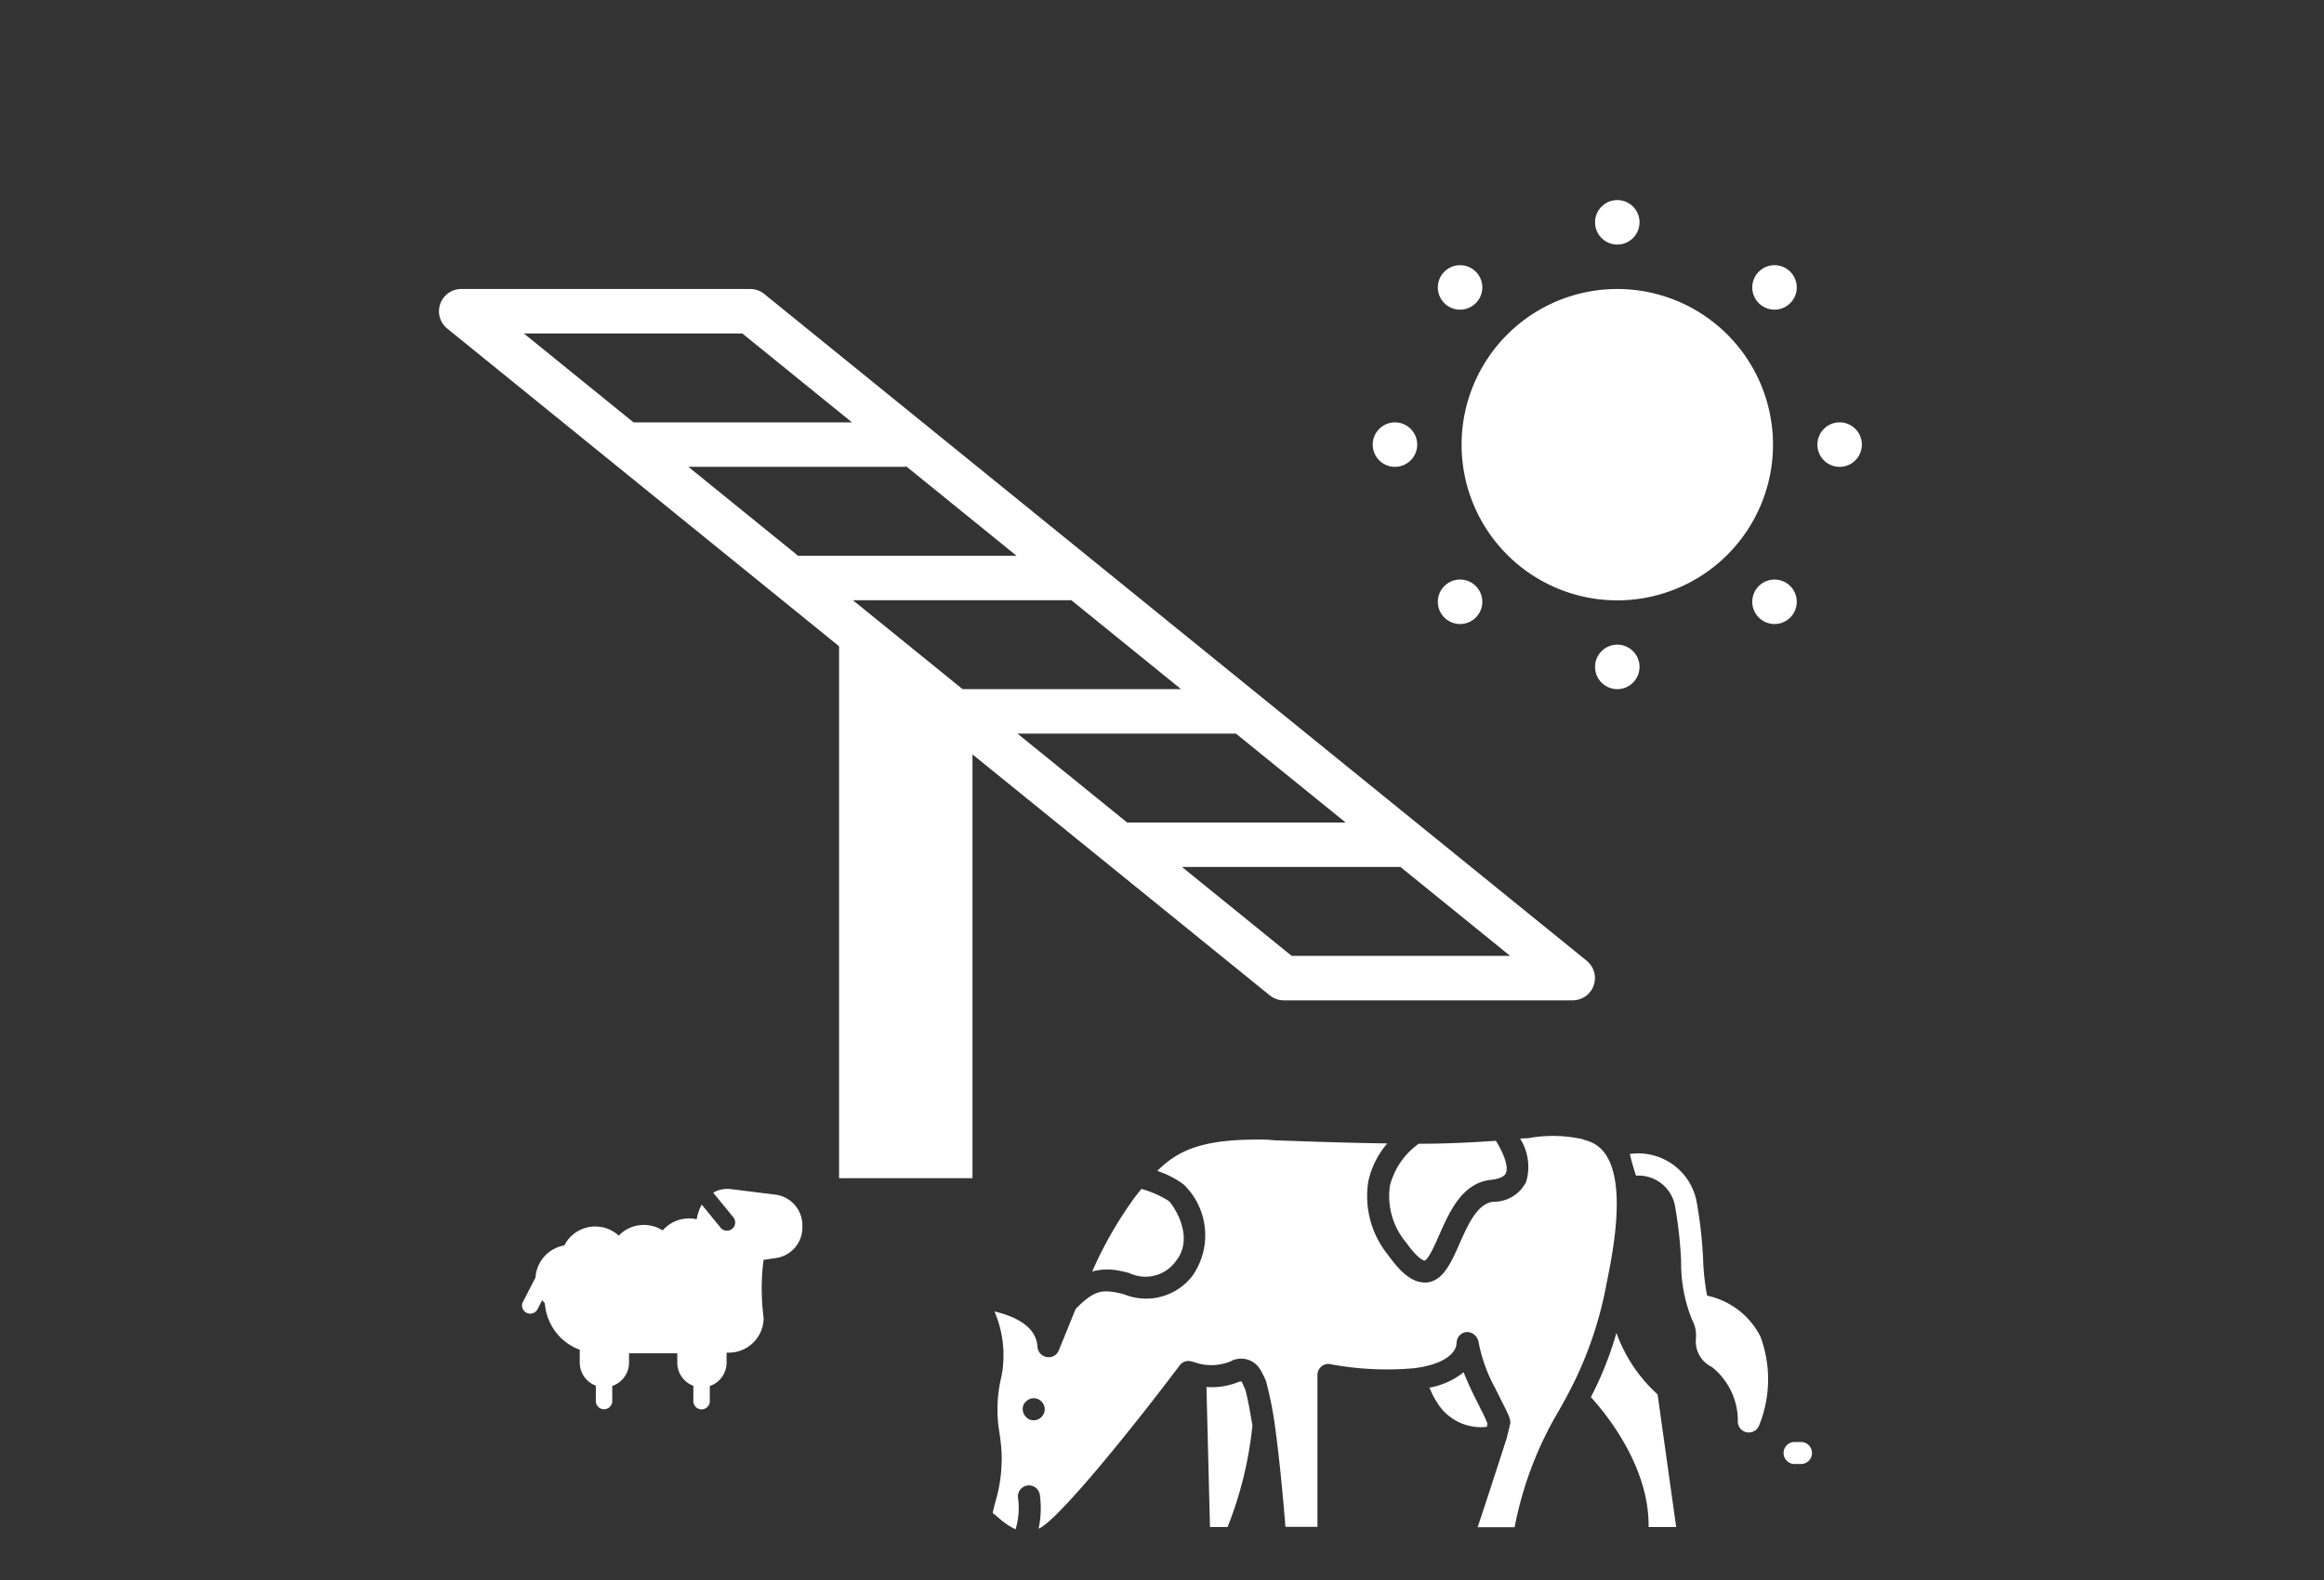 <svg xmlns="http://www.w3.org/2000/svg" xmlns:xlink="http://www.w3.org/1999/xlink" width="100" height="68" viewBox="0 0 100 68">
  <rect x="0" y="0" width="100" height="68" fill="#333333" stroke="none"/>
  <defs>
  </defs>
  <g id="Groupe_461" data-name="Groupe 461" transform="translate(-375 -55)">
    <g id="Groupe_458" data-name="Groupe 458" transform="translate(-701 -2786)">
      <g id="Groupe_233" data-name="Groupe 233" transform="translate(1094.886 2849.611)">
        <g id="Groupe_232" data-name="Groupe 232">
          <path id="Tracé_695" data-name="Tracé 695" d="M374.684,32a6.7,6.7,0,1,1-6.7,6.7,6.7,6.7,0,0,1,6.7-6.7" transform="translate(-323.979 -28.173)" fill="#fff"/>
          <path id="Tracé_696" data-name="Tracé 696" d="M416.944,0a.957.957,0,1,1-.957.957A.957.957,0,0,1,416.944,0" transform="translate(-366.239)" fill="#fff"/>
          <path id="Tracé_697" data-name="Tracé 697" d="M416.944,160a.957.957,0,1,1-.957.957.957.957,0,0,1,.957-.957" transform="translate(-366.239 -140.866)" fill="#fff"/>
          <path id="Tracé_698" data-name="Tracé 698" d="M496.944,80a.957.957,0,1,1-.957.957.957.957,0,0,1,.957-.957" transform="translate(-436.672 -70.433)" fill="#fff"/>
          <path id="Tracé_699" data-name="Tracé 699" d="M336.944,80a.957.957,0,1,1-.957.957.957.957,0,0,1,.957-.957" transform="translate(-295.806 -70.433)" fill="#fff"/>
          <path id="Tracé_700" data-name="Tracé 700" d="M360.375,23.431a.957.957,0,1,1-.957.957.957.957,0,0,1,.957-.957" transform="translate(-316.435 -20.629)" fill="#fff"/>
          <path id="Tracé_701" data-name="Tracé 701" d="M473.513,136.569a.957.957,0,1,1-.957.957.957.957,0,0,1,.957-.957" transform="translate(-416.043 -120.237)" fill="#fff"/>
          <path id="Tracé_702" data-name="Tracé 702" d="M473.513,23.431a.957.957,0,1,1-.957.957.957.957,0,0,1,.957-.957" transform="translate(-416.043 -20.629)" fill="#fff"/>
          <path id="Tracé_703" data-name="Tracé 703" d="M360.375,136.569a.957.957,0,1,1-.957.957.957.957,0,0,1,.957-.957" transform="translate(-316.435 -120.237)" fill="#fff"/>
          <path id="Tracé_704" data-name="Tracé 704" d="M49.394,60.915,14,32.214a.957.957,0,0,0-.6-.214H.955a.958.958,0,0,0-.6,1.7L17.219,47.376V70.269h5.74V52.03L35.751,62.4a.957.957,0,0,0,.6.214H48.791a.958.958,0,0,0,.6-1.7M31.933,49.221h-9.4l-4.72-3.827h9.4ZM3.654,33.913h9.4l4.72,3.827h-9.4Zm7.08,5.74H20.09v-.035l4.763,3.862h-9.4ZM24.894,51.134h9.4l4.72,3.827h-9.4Zm11.8,9.567-4.72-3.827h9.4l4.72,3.827Z" transform="translate(0 -28.173)" fill="#fff"/>
          <path id="Tracé_705" data-name="Tracé 705" d="M428.768,344.132a1.6,1.6,0,0,1,1.693,1.4,18.049,18.049,0,0,1,.248,2.3,6.469,6.469,0,0,0,.464,2.487,1.426,1.426,0,0,1,.173.815,1.224,1.224,0,0,0,.684,1.232,2.95,2.95,0,0,1,1.119,2.295.475.475,0,0,0,.356.51.519.519,0,0,0,.117.014.474.474,0,0,0,.438-.294,5.28,5.28,0,0,0,.061-3.835,3.357,3.357,0,0,0-2.231-1.746.554.554,0,0,0-.06-.005,9.6,9.6,0,0,1-.173-1.53,18.762,18.762,0,0,0-.263-2.417,2.56,2.56,0,0,0-2.891-2.16,9.114,9.114,0,0,0,.266.934" transform="translate(-377.257 -302.145)" fill="#fff"/>
          <path id="Tracé_706" data-name="Tracé 706" d="M460.72,404.946a2.823,2.823,0,0,1,.259,1.174,3.438,3.438,0,0,0-.953-1.051c-.288-.2-.287-.215-.277-.405a2.245,2.245,0,0,0-.062-.732,2.189,2.189,0,0,1,1.033,1.014" transform="translate(-404.713 -355.626)" fill="#fff"/>
          <path id="Tracé_707" data-name="Tracé 707" d="M277.071,431.455h-.758l-.151-6.028a3.02,3.02,0,0,0,1.337-.2c.069-.023.167-.065.192-.007.009.016.119.28.141.313.106.381.216,1,.308,1.556a16.268,16.268,0,0,1-1.068,4.362" transform="translate(-243.135 -374.345)" fill="#fff"/>
          <path id="Tracé_708" data-name="Tracé 708" d="M356.748,423.138l-.022-.034a3.437,3.437,0,0,1-.307-.606,3.3,3.3,0,0,0,1.469-.663c.179.455.4.92.614,1.336.04.08.083.17.12.247a5.062,5.062,0,0,1,.294.635c-.008.03-.029.124-.033.132a2.208,2.208,0,0,1-2.135-1.045" transform="translate(-313.795 -371.387)" fill="#fff"/>
          <path id="Tracé_709" data-name="Tracé 709" d="M417.358,410.337l.8,5.708h-1.187c.041-2.689-1.979-5.044-2.484-5.59a14.992,14.992,0,0,0,1.1-2.764,6.589,6.589,0,0,0,1.772,2.646" transform="translate(-364.919 -358.935)" fill="#fff"/>
          <path id="Tracé_710" data-name="Tracé 710" d="M341.83,340.494a3.175,3.175,0,0,1,1.244-1.824c1.056,0,2.131-.045,3.318-.128.286.447.566,1.083.431,1.392-.085.192-.4.264-.644.289-1.235.13-1.784,1.376-2.224,2.376-.163.373-.467,1.063-.632,1.1-.008,0-.241-.014-.792-.778a3.116,3.116,0,0,1-.7-2.426" transform="translate(-300.913 -298.056)" fill="#fff"/>
          <path id="Tracé_711" data-name="Tracé 711" d="M236.844,356.281c.109-.147.219-.282.33-.421a4.515,4.515,0,0,1,1.179.52c.168.153,1.174,1.563.272,2.631a1.612,1.612,0,0,1-1.974.47,5.378,5.378,0,0,0-.527-.118,2.511,2.511,0,0,0-1.068.053,17.076,17.076,0,0,1,1.788-3.135" transform="translate(-206.946 -313.303)" fill="#fff"/>
          <path id="Tracé_712" data-name="Tracé 712" d="M224.633,336.958a5.887,5.887,0,0,0-2.371-.049c-.122,0-.235.009-.347.017a2.273,2.273,0,0,1,.259,1.865,1.563,1.563,0,0,1-1.415.854c-.687.072-1.095,1-1.455,1.813s-.7,1.586-1.4,1.66c-.035,0-.068,0-.1,0-.631,0-1.162-.618-1.559-1.169a4.015,4.015,0,0,1-.862-3.175,3.674,3.674,0,0,1,.818-1.64c-1.572-.021-3.242-.077-4.848-.135a5.984,5.984,0,0,0-.8-.03c-2.415,0-3.418.518-4.251,1.348a3.9,3.9,0,0,1,1.138.586,3.035,3.035,0,0,1,.362,3.946,2.511,2.511,0,0,1-2.933.776,4.285,4.285,0,0,0-.433-.095c-.551-.084-.9-.034-1.646.727l-.724,1.781a.464.464,0,0,1-.517.289.474.474,0,0,1-.4-.44c-.054-.919-1.05-1.334-1.852-1.522a4.766,4.766,0,0,1,.3,2.8,5.971,5.971,0,0,0-.108,2.279,9.076,9.076,0,0,1,.114.991,6.569,6.569,0,0,1-.276,2.16c-.039.151-.084.327-.106.449.083.058.167.13.261.209a3.068,3.068,0,0,0,.723.489,3.136,3.136,0,0,0,.108-1.334.474.474,0,0,1,.934-.164,4.148,4.148,0,0,1-.051,1.468c.02-.01.039-.014.06-.025.921-.5,4.1-4.46,6.01-7a.466.466,0,0,1,.5-.173c.105.025.19.053.269.079a2.188,2.188,0,0,0,1.409-.074.956.956,0,0,1,1.3.363,4.022,4.022,0,0,1,.237.479,15.956,15.956,0,0,1,.367,1.8c.225,1.573.4,3.6.47,4.474h1.377V347.1a.477.477,0,0,1,.166-.361.449.449,0,0,1,.382-.106,13.209,13.209,0,0,0,3.621.174c1.3-.164,1.786-.66,1.814-1.049v0h0c0-.011.006-.023.006-.035a.474.474,0,0,1,.461-.475.527.527,0,0,1,.486.449,6.69,6.69,0,0,0,.71,1.966c.088.179.174.349.249.5.315.618.406.806.406,1,0,.014-.158.658-.16.663s-.917,2.854-1.249,3.825h1.592a15.562,15.562,0,0,1,1.908-5.023c.136-.243.273-.486.408-.743a16.423,16.423,0,0,0,1.63-4.666c.057-.283.115-.572.173-.892v0c.886-4.807-.6-5.205-1.154-5.355M201.32,348.907a.467.467,0,0,1-.332.141.427.427,0,0,1-.332-.141.467.467,0,0,1-.143-.334.4.4,0,0,1,.143-.331.457.457,0,0,1,.663,0,.46.46,0,0,1,0,.664" transform="translate(-175.392 -296.534)" fill="#fff"/>
          <path id="Tracé_713" data-name="Tracé 713" d="M483.815,447.411a.475.475,0,0,1,.474-.475h.252a.475.475,0,1,1,0,.949h-.252a.475.475,0,0,1-.474-.475" transform="translate(-425.955 -393.487)" fill="#fff"/>
          <path id="Tracé_714" data-name="Tracé 714" d="M29.916,360.731l.544-1.056a1.5,1.5,0,0,1,1.24-1.382,1.494,1.494,0,0,1,2.341-.421,1.5,1.5,0,0,1,1.892-.223,1.5,1.5,0,0,1,1.462-.482l.01-.048a1.927,1.927,0,0,1,.208-.582l.8.978a.354.354,0,1,0,.547-.448l-.854-1.044a1.221,1.221,0,0,1,.78-.151l1.91.237h0a1.331,1.331,0,0,1,1.148,1.314v.1a1.326,1.326,0,0,1-1.13,1.312l-.537.08-.027.192a9.707,9.707,0,0,0,.027,2.306,1.5,1.5,0,0,1-1.495,1.495q-.048,0-.1,0v.432a1.063,1.063,0,0,1-.722,1.006v.668a.354.354,0,0,1-.707,0v-.679a1.063,1.063,0,0,1-.692-1v-.4H34.485v.4a1.063,1.063,0,0,1-.722,1.006v.668a.354.354,0,0,1-.707,0v-.679a1.063,1.063,0,0,1-.692-1v-.547a2.3,2.3,0,0,1-1.5-1.995,1.461,1.461,0,0,1-.116-.139l-.206.4a.354.354,0,0,1-.629-.324" transform="translate(-26.304 -313.304)" fill="#fff"/>
        </g>
      </g>
    </g>
    <rect id="Rectangle_195" data-name="Rectangle 195" width="100" height="68" transform="translate(375 55)" fill="rgba(254,199,11,0)"/>
  </g>
</svg>
